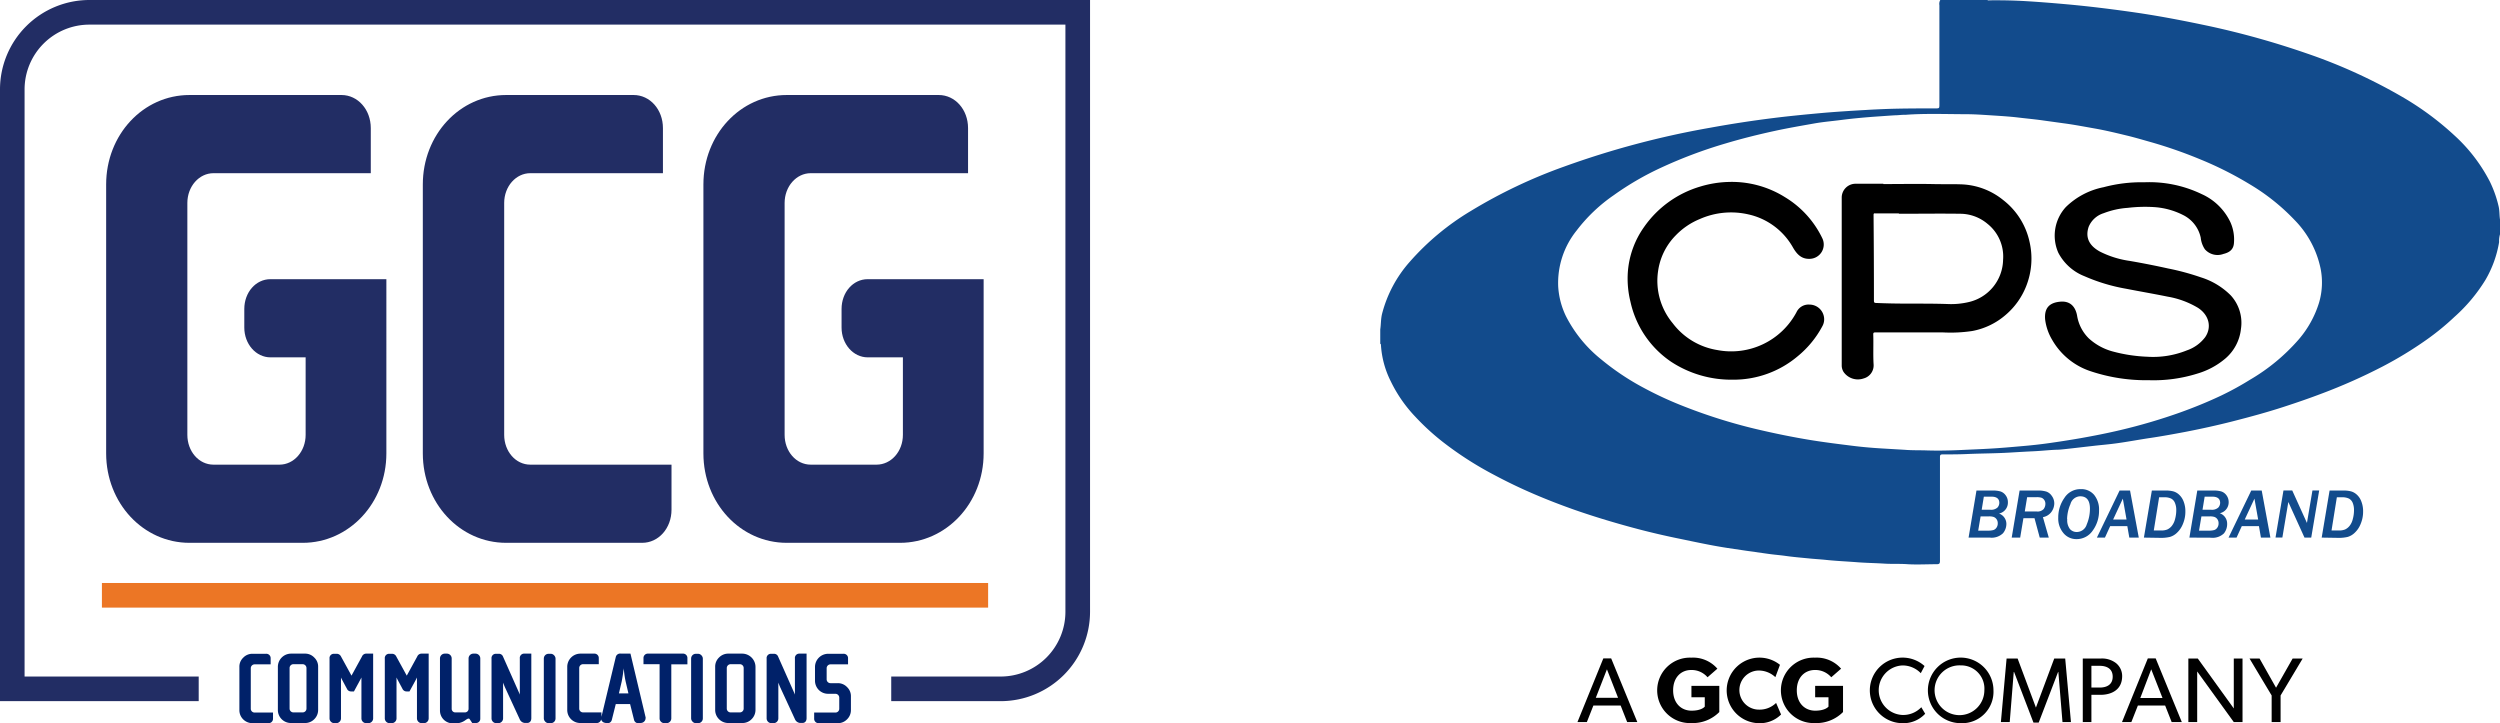 <svg id="Layer_1" data-name="Layer 1" xmlns="http://www.w3.org/2000/svg" viewBox="0 0 478.1 138.36"><defs><style>.cls-1{fill:#124b8c;}.cls-2{fill:#002169;}.cls-3{fill:#222d64;}.cls-4{fill:#ec7625;}</style></defs><path d="M311.87,138.09l-1.25-3.17h-5.21l-1.25,3.17h-1.8l4.95-12.18h1.5l5,12.18ZM308,128l-2.13,5.45h4.26Z" transform="translate(-0.69)"/><path d="M324.12,138.28a6.26,6.26,0,1,1,0-12.51,6.16,6.16,0,0,1,5,2.11l-1.88,1.64a4,4,0,0,0-3.12-1.39c-1.95,0-3.46,1.42-3.46,3.89s1.55,3.89,3.52,3.89,2.53-.78,2.53-.78v-1.79h-2.55v-2.17h5.33v5A7.16,7.16,0,0,1,324.12,138.28Z" transform="translate(-0.69)"/><path d="M336.92,138.3a6.27,6.27,0,1,1,4.17-11.16l-.88,2.36a4.66,4.66,0,0,0-3.14-1.27,3.74,3.74,0,0,0,0,7.48,4.51,4.51,0,0,0,3.28-1.28l.95,2.21A5.74,5.74,0,0,1,336.92,138.3Z" transform="translate(-0.69)"/><path d="M347.78,138.28a6.26,6.26,0,1,1,0-12.51,6.19,6.19,0,0,1,5,2.11l-1.88,1.64a4,4,0,0,0-3.12-1.39c-1.95,0-3.47,1.42-3.47,3.89s1.55,3.89,3.52,3.89,2.54-.78,2.54-.78v-1.79h-2.55v-2.17h5.33v5A7.18,7.18,0,0,1,347.78,138.28Z" transform="translate(-0.69)"/><path d="M364.41,138.3a6.27,6.27,0,1,1,4.33-10.93l-.72,1.37a4.82,4.82,0,0,0-3.52-1.48,4.74,4.74,0,0,0,0,9.47,4.77,4.77,0,0,0,3.62-1.48l.74,1.25A5.69,5.69,0,0,1,364.41,138.3Z" transform="translate(-0.69)"/><path d="M375.66,138.3a6.27,6.27,0,1,1,6.26-6.27A6,6,0,0,1,375.66,138.3Zm0-11.05a4.76,4.76,0,1,0,4.52,4.75A4.44,4.44,0,0,0,375.66,127.25Z" transform="translate(-0.69)"/><path d="M395.12,138.09l-.79-9.59h-.05l-3.71,9.69h-1l-3.71-9.69h-.06l-.77,9.59h-1.69l1.09-12.15h2.11l3.5,9.38h0l3.5-9.38h2.1l1.1,12.15Z" transform="translate(-0.69)"/><path d="M402.36,132.88h-1.71v5.21H399V125.94h3.41a4.37,4.37,0,0,1,2.94.87,3.18,3.18,0,0,1,1.18,2.6C406.48,131.86,404.58,132.88,402.36,132.88Zm-.14-5.55h-1.57v4.16h1.57c1.36,0,2.5-.55,2.5-2.08S403.58,127.33,402.22,127.33Z" transform="translate(-0.69)"/><path d="M416,138.09l-1.25-3.17h-5.21l-1.25,3.17h-1.79l4.94-12.18h1.5l5,12.18ZM412.09,128,410,133.49h4.25Z" transform="translate(-0.69)"/><path d="M427.88,138.09l-7-9.68s0,1.63,0,3.22v6.46h-1.69V125.94H421l6.88,9.54s0-1.49,0-3.09v-6.45h1.67v12.15Z" transform="translate(-0.69)"/><path d="M436.83,133v5.09h-1.71V133l-4.23-7.06h1.92l3.15,5.58,3.17-5.58h1.92Z" transform="translate(-0.69)"/><path class="cls-1" d="M478.54,39.53a22.08,22.08,0,0,0-1.68-4.78A31.34,31.34,0,0,0,470,25.83a56,56,0,0,0-9.39-7,102.22,102.22,0,0,0-18.94-8.67A161.33,161.33,0,0,0,423.5,5.06c-4.68-1-9.37-1.92-14.11-2.62-4.55-.66-9.1-1.23-13.68-1.64-2.47-.22-4.94-.42-7.42-.57s-4.67-.19-7-.17c-.18,0-.37.06-.54-.06h-9a1.48,1.48,0,0,0-.17,1q0,9.47,0,18.93c0,.75,0,.8-.69.8-3.24,0-6.48,0-9.71.12-1.17.05-2.34.1-3.5.17-2.79.16-5.59.33-8.37.57-3.08.28-6.15.57-9.22.95q-6.32.78-12.58,1.93a166.64,166.64,0,0,0-27.7,7.39A97.09,97.09,0,0,0,282,40.33a48.93,48.93,0,0,0-11.71,9.74A24,24,0,0,0,265,60c-.25,1-.2,2-.35,3v2.76c.1,0,.12.09.13.18a17.79,17.79,0,0,0,1.89,7,26.49,26.49,0,0,0,4.69,6.76,45.28,45.28,0,0,0,5.36,4.9,65.71,65.71,0,0,0,9.8,6.27c2.12,1.13,4.27,2.18,6.47,3.15,2.91,1.29,5.87,2.44,8.87,3.5,4,1.39,8,2.58,12,3.64,2.47.65,5,1.24,7.46,1.75,2,.41,3.94.83,5.91,1.21,1.26.25,2.53.47,3.8.67l3.57.53,4.25.6c1.12.16,2.24.24,3.36.4,1.42.2,2.85.32,4.28.46,1.14.12,2.3.18,3.45.3,2,.21,4,.29,6,.45,1.71.13,3.43.15,5.15.26,1.47.09,2.94,0,4.42.11,1.83.11,3.68,0,5.52,0,.5,0,.66-.09.66-.63,0-3.62,0-7.23,0-10.85,0-3,0-6,0-9,0-.4.09-.52.51-.52,1.62,0,3.24,0,4.87-.08,2.67-.11,5.35-.11,8-.27,1.5-.09,3-.18,4.52-.25s2.88-.23,4.33-.29c.55,0,1.11-.06,1.66-.12,1.79-.19,3.58-.41,5.38-.61,1.55-.18,3.1-.3,4.64-.52,2.1-.29,4.19-.69,6.29-1s4.47-.74,6.69-1.16c3-.58,6-1.24,9-2,3.33-.85,6.66-1.75,9.93-2.82,2.43-.79,4.84-1.62,7.23-2.53a107.21,107.21,0,0,0,11.6-5.16,72.84,72.84,0,0,0,8.33-5.07,48.15,48.15,0,0,0,5.38-4.39A31.59,31.59,0,0,0,476,53.54a21.13,21.13,0,0,0,2.62-7.24,4.66,4.66,0,0,1,.22-1.66V42.25C478.65,41.35,478.74,40.43,478.54,39.53ZM444.18,57.9a19.7,19.7,0,0,1-3.87,7A37.19,37.19,0,0,1,431,72.61a56.55,56.55,0,0,1-5.46,3c-2.56,1.22-5.19,2.29-7.86,3.25a107.41,107.41,0,0,1-11.41,3.37c-2.57.61-5.16,1.12-7.77,1.58q-3,.52-6,.94c-1.62.23-3.26.41-4.9.55-2.13.19-4.26.38-6.4.5-1.82.11-3.64.17-5.46.26-2.19.1-4.38.15-6.56.08-1.41-.05-2.83,0-4.23-.12l-4.27-.25c-1.87-.11-3.74-.27-5.59-.5-2.66-.33-5.32-.66-8-1.09-3.56-.58-7.08-1.3-10.58-2.13A103,103,0,0,1,322,77.43a68.6,68.6,0,0,1-7-3.28,48.43,48.43,0,0,1-8.11-5.43,25.24,25.24,0,0,1-6.74-8.28,15.14,15.14,0,0,1-1.47-5.63,16,16,0,0,1,3.52-10.72,31,31,0,0,1,7.13-6.78,55.38,55.38,0,0,1,9-5.23,88.49,88.49,0,0,1,12.27-4.62c3.11-.93,6.25-1.72,9.43-2.41,2.56-.56,5.15-1,7.73-1.46,1.67-.29,3.37-.43,5.06-.65,2.18-.28,4.37-.48,6.56-.64,1.24-.08,2.47-.18,3.71-.25.61,0,1.23-.11,2.09-.1,3.66-.27,7.56-.12,11.45-.11,1.78,0,3.56.14,5.34.25,1.52.1,3,.19,4.55.37,1.67.2,3.34.35,5,.59l3.76.52c2,.26,4,.65,6,1s4.13.86,6.18,1.36c1.54.37,3,.81,4.57,1.25a86.4,86.4,0,0,1,9.4,3.28A67.24,67.24,0,0,1,431,35.28a40,40,0,0,1,8.49,6.78,18.64,18.64,0,0,1,5,9.35A13.62,13.62,0,0,1,444.18,57.9Z" transform="translate(-0.69)"/><path d="M410.74,34.86a23.09,23.09,0,0,1,11,2.26,11.08,11.08,0,0,1,5.49,5.37,8.05,8.05,0,0,1,.68,4c-.08,1.11-.71,1.76-2,2.07a3.23,3.23,0,0,1-3.56-.89,4.8,4.8,0,0,1-.79-2.21,6.3,6.3,0,0,0-3.34-4.32,14.27,14.27,0,0,0-5.86-1.55,28,28,0,0,0-4.76.16A15.66,15.66,0,0,0,403,40.77a4.55,4.55,0,0,0-2.88,2.62c-.66,2,.07,3.58,2.15,4.72a18.28,18.28,0,0,0,5.67,1.78q3.71.64,7.36,1.45a47.1,47.1,0,0,1,6.29,1.7,13.91,13.91,0,0,1,5.71,3.45,7.75,7.75,0,0,1,1.95,6.41,8.65,8.65,0,0,1-3,5.68,14.69,14.69,0,0,1-5.35,2.87,28,28,0,0,1-9.26,1.26A33.54,33.54,0,0,1,400.52,71a13.24,13.24,0,0,1-7.37-6,10,10,0,0,1-1.35-3.92c-.17-2.07.71-3.21,2.93-3.39,1.79-.15,2.84.86,3.18,2.65a7.85,7.85,0,0,0,2.22,4.35,11,11,0,0,0,4.62,2.53,29.5,29.5,0,0,0,6.54,1A17.28,17.28,0,0,0,418.92,67a7.34,7.34,0,0,0,3.48-2.51c1.31-1.9.76-4.24-1.37-5.62a16.79,16.79,0,0,0-5.8-2.14c-2.65-.54-5.33-1-8-1.52a34.56,34.56,0,0,1-7.91-2.39,9.57,9.57,0,0,1-5-4.49,8.08,8.08,0,0,1,1.44-8.73,14.27,14.27,0,0,1,7.23-3.8A27.86,27.86,0,0,1,410.74,34.86Z" transform="translate(-0.69)"/><path d="M332,72.61a20.94,20.94,0,0,1-11.73-3.43,18.66,18.66,0,0,1-7.77-11.47A18.34,18.34,0,0,1,312,52a17,17,0,0,1,3.07-8.54,20,20,0,0,1,10.77-7.78,20.35,20.35,0,0,1,5.32-.88,19.16,19.16,0,0,1,10.86,2.89,18.54,18.54,0,0,1,7.19,7.92,2.74,2.74,0,0,1-2.41,3.89c-1.62.07-2.49-.92-3.2-2.13A13,13,0,0,0,335.05,41a14.77,14.77,0,0,0-9.27.88A13.52,13.52,0,0,0,321.17,45a12.09,12.09,0,0,0-3.38,6.79,12.67,12.67,0,0,0,2.77,10,13.33,13.33,0,0,0,8.53,5.15,14.14,14.14,0,0,0,15.16-7.23,2.54,2.54,0,0,1,2.51-1.46,2.81,2.81,0,0,1,2.66,2,2.71,2.71,0,0,1-.23,2.15,18.88,18.88,0,0,1-4.71,5.73A19,19,0,0,1,332,72.61Z" transform="translate(-0.69)"/><path d="M388.82,46.25a13.8,13.8,0,0,0-5.05-8,13.43,13.43,0,0,0-8.13-3c-1.77-.06-3.55,0-5.32-.05-3.15-.06-6.31,0-9.46,0v-.06h-5.33a2.65,2.65,0,0,0-2.63,2.61V69.88a2.34,2.34,0,0,0,.36,1.26,3.34,3.34,0,0,0,3.84,1.23A2.58,2.58,0,0,0,359,69.74c-.12-1.93,0-3.87-.07-5.81,0-.32.13-.36.41-.36,4.3,0,8.6,0,12.91,0a27.8,27.8,0,0,0,5.62-.27,13.5,13.5,0,0,0,6.42-3.11,13.89,13.89,0,0,0,3.87-5.42A14.28,14.28,0,0,0,388.82,46.25ZM377.09,57.79a14.66,14.66,0,0,1-4,.35c-2.62-.09-5.25-.07-7.87-.08q-2.86,0-5.73-.12c-.38,0-.43-.14-.43-.47q0-8.16-.07-16.34c0-.38.14-.33.39-.32h4.45v.07c3.94,0,7.89-.06,11.83,0a8.14,8.14,0,0,1,5.1,1.91,8,8,0,0,1,3,6.89A8.46,8.46,0,0,1,377.09,57.79Z" transform="translate(-0.69)"/><path class="cls-1" d="M377.16,102.81l1.51-9h3.17a5,5,0,0,1,1.41.17,2,2,0,0,1,1,.74,2.17,2.17,0,0,1,.43,1.34,2.13,2.13,0,0,1-1.7,2.15,2.11,2.11,0,0,1,1.41,2,2.81,2.81,0,0,1-.65,1.77,3.13,3.13,0,0,1-2.54.83Zm1.84-1.33h1.85a3.64,3.64,0,0,0,1.08-.12,1.14,1.14,0,0,0,.58-.47,1.39,1.39,0,0,0,.23-.84,1.26,1.26,0,0,0-.24-.77,1.15,1.15,0,0,0-.55-.42,2.67,2.67,0,0,0-.84-.11h-1.65Zm.67-4h1.61a1.79,1.79,0,0,0,1.41-.42,1.36,1.36,0,0,0,.35-.89c0-.79-.51-1.19-1.52-1.19h-1.44Z" transform="translate(-0.69)"/><path class="cls-1" d="M392.5,102.81h-1.73l-1-3.71h-2.12l-.62,3.71h-1.62l1.51-9h3.41A5.43,5.43,0,0,1,392,94a2.08,2.08,0,0,1,1.07.83,2.4,2.4,0,0,1,.48,1.47A2.82,2.82,0,0,1,393,97.9a2.57,2.57,0,0,1-1.62,1Zm-4.59-5h2.25a1.58,1.58,0,0,0,1.36-.46,1.65,1.65,0,0,0,.33-1,1.22,1.22,0,0,0-.23-.75,1.08,1.08,0,0,0-.54-.42,3.15,3.15,0,0,0-.93-.1h-1.79Z" transform="translate(-0.69)"/><path class="cls-1" d="M394.31,99a6.45,6.45,0,0,1,1.17-3.77,3.61,3.61,0,0,1,3.12-1.69,3.2,3.2,0,0,1,2.57,1.1,4.44,4.44,0,0,1,.94,3,6.33,6.33,0,0,1-1.19,3.8,3.7,3.7,0,0,1-3.15,1.66,3.17,3.17,0,0,1-2.45-1.13A4.29,4.29,0,0,1,394.31,99Zm1.72.28a2.77,2.77,0,0,0,.52,1.9,1.71,1.71,0,0,0,1.28.56,2,2,0,0,0,1.93-1.45,7.68,7.68,0,0,0,.61-3c0-1.59-.62-2.38-1.87-2.38a2,2,0,0,0-1.86,1.5A7.53,7.53,0,0,0,396,99.24Z" transform="translate(-0.69)"/><path class="cls-1" d="M409.71,102.81H407.9l-.38-2.19h-3.28l-1,2.19H401.7l4.34-9h2Zm-2.34-3.45-.71-4-1.86,4Z" transform="translate(-0.69)"/><path class="cls-1" d="M410.69,102.81l1.52-9h2.66a5.37,5.37,0,0,1,1.48.17,2.74,2.74,0,0,1,1.09.64,3.38,3.38,0,0,1,.85,1.3,5.13,5.13,0,0,1,.33,1.91,6,6,0,0,1-.47,2.37,4.67,4.67,0,0,1-1.16,1.71,3.26,3.26,0,0,1-1.32.77,7.29,7.29,0,0,1-1.85.18Zm1.89-1.36H414a3,3,0,0,0,1.16-.19,2.45,2.45,0,0,0,.84-.65,3.4,3.4,0,0,0,.64-1.31,6.52,6.52,0,0,0,.24-1.77,3.4,3.4,0,0,0-.25-1.34,1.57,1.57,0,0,0-.73-.84,2.78,2.78,0,0,0-1.3-.25h-1Z" transform="translate(-0.69)"/><path class="cls-1" d="M419.39,102.81l1.51-9h3.17a5,5,0,0,1,1.41.17,2,2,0,0,1,1,.74A2.17,2.17,0,0,1,426.9,96a2.13,2.13,0,0,1-1.7,2.15,2.11,2.11,0,0,1,1.41,2A2.87,2.87,0,0,1,426,102a3.13,3.13,0,0,1-2.54.83Zm1.84-1.33h1.85a3.64,3.64,0,0,0,1.08-.12,1.14,1.14,0,0,0,.58-.47,1.39,1.39,0,0,0,.23-.84,1.26,1.26,0,0,0-.24-.77,1.15,1.15,0,0,0-.55-.42,2.67,2.67,0,0,0-.84-.11h-1.65Zm.67-4h1.61a1.79,1.79,0,0,0,1.41-.42,1.36,1.36,0,0,0,.35-.89c0-.79-.51-1.19-1.52-1.19h-1.44Z" transform="translate(-0.69)"/><path class="cls-1" d="M434.88,102.81h-1.81l-.38-2.19h-3.28l-1,2.19h-1.53l4.34-9h2Zm-2.34-3.45-.71-4-1.86,4Z" transform="translate(-0.69)"/><path class="cls-1" d="M442.69,102.81H441.4L438.31,96l-1.14,6.8h-1.31l1.52-9h1.68l2.81,6.21,1.05-6.21h1.29Z" transform="translate(-0.69)"/><path class="cls-1" d="M444.69,102.81l1.51-9h2.66a5.37,5.37,0,0,1,1.48.17,2.74,2.74,0,0,1,1.09.64,3.27,3.27,0,0,1,.85,1.3,5.13,5.13,0,0,1,.33,1.91,6,6,0,0,1-.47,2.37,4.67,4.67,0,0,1-1.16,1.71,3.26,3.26,0,0,1-1.32.77,7.21,7.21,0,0,1-1.84.18Zm1.88-1.36H448a3,3,0,0,0,1.15-.19,2.45,2.45,0,0,0,.84-.65,3.27,3.27,0,0,0,.64-1.31,6.52,6.52,0,0,0,.24-1.77,3.59,3.59,0,0,0-.24-1.34,1.61,1.61,0,0,0-.73-.84,2.86,2.86,0,0,0-1.31-.25h-1Z" transform="translate(-0.69)"/><path class="cls-2" d="M48.65,135.53v-7.74a.74.74,0,0,1,.74-.74h3.06v-1.2a.83.83,0,0,0-.9-.82H49a2.4,2.4,0,0,0-1.8.75,2.36,2.36,0,0,0-.73,1.78v8.21a2.45,2.45,0,0,0,.73,1.8,2.49,2.49,0,0,0,1.8.73H52a.84.84,0,0,0,.9-.82v-1.21H49.39A.73.73,0,0,1,48.65,135.53Z" transform="translate(-0.69)"/><path class="cls-2" d="M59,125H56.36a2.53,2.53,0,0,0-2.53,2.53v8.21a2.49,2.49,0,0,0,2.53,2.53H59a2.44,2.44,0,0,0,1.79-.73,2.46,2.46,0,0,0,.74-1.8v-8.21a2.36,2.36,0,0,0-.74-1.78A2.39,2.39,0,0,0,59,125Zm.3,2.76v7.74a.73.73,0,0,1-.74.74H56.81a.73.73,0,0,1-.74-.74v-7.74a.73.73,0,0,1,.74-.74h1.75A.74.74,0,0,1,59.3,127.79Z" transform="translate(-0.69)"/><path class="cls-2" d="M69.91,125.56l-2,3.65-2-3.65a.91.91,0,0,0-.8-.53h-.58a.82.82,0,0,0-.82.92V137.4a.92.92,0,0,0,.9.9H65a.92.92,0,0,0,.9-.9v-7.84a3.4,3.4,0,0,0,.16.34l1,1.87a.84.84,0,0,0,.72.46h.6l1.26-2.33a3.59,3.59,0,0,0,.17-.34v7.84a.92.92,0,0,0,.9.9h.44a.92.92,0,0,0,.9-.9V125h-1.4A.89.89,0,0,0,69.91,125.56Z" transform="translate(-0.69)"/><path class="cls-2" d="M80.48,125.56l-2,3.65-2-3.65a.89.89,0,0,0-.8-.53h-.58a.82.82,0,0,0-.82.92V137.4a.92.92,0,0,0,.9.9h.44a.92.92,0,0,0,.9-.9v-7.84l.16.34,1,1.87a.84.84,0,0,0,.72.46H79l1.27-2.33.16-.34v7.84a.92.92,0,0,0,.9.9h.44a.92.92,0,0,0,.9-.9V125h-1.4A.89.89,0,0,0,80.48,125.56Z" transform="translate(-0.69)"/><path class="cls-2" d="M91.64,125H91.2a.92.92,0,0,0-.9.9v9.66a.69.69,0,0,1-.68.68H87.75a.68.68,0,0,1-.68-.68v-9.66a.92.92,0,0,0-.9-.9h-.44a.92.92,0,0,0-.9.9v9.95a2.44,2.44,0,0,0,2.56,2.48h.52a3.1,3.1,0,0,0,1.86-.66c.36-.24.47-.25.49-.25s.19,0,.24.1l.5.75h.72a.81.81,0,0,0,.82-.84V125.93A.92.92,0,0,0,91.64,125Z" transform="translate(-0.69)"/><path class="cls-2" d="M100.1,125.93v6.91a4.6,4.6,0,0,0-.22-.53l-3-6.76a.82.82,0,0,0-.79-.52h-.58a.82.82,0,0,0-.82.92V137.4a.92.92,0,0,0,.9.9H96a.92.92,0,0,0,.9-.9v-6.93a.31.31,0,0,1,0,.08c.1.26.31.8.41,1l2.77,6a1.15,1.15,0,0,0,1,.71h.42c.49,0,.8-.35.8-.92V125h-1.46A.83.83,0,0,0,100.1,125.93Z" transform="translate(-0.69)"/><rect class="cls-2" x="104" y="125.03" width="2.24" height="13.27" rx="0.9"/><path class="cls-2" d="M121.26,125h-1.81a.86.86,0,0,0-1,.66l-2.74,11.43v-.85h-3.51a.73.73,0,0,1-.74-.74v-7.74a.73.73,0,0,1,.74-.74h3v-1.2a.83.83,0,0,0-.9-.82h-2.6a2.53,2.53,0,0,0-2.53,2.53v8.21a2.49,2.49,0,0,0,2.53,2.53h3.07a.84.84,0,0,0,.88-.7.89.89,0,0,0,.63.64l.45.1h0l.15,0a.84.84,0,0,0,.82-.66l.75-3h2.74l.75,3a.83.83,0,0,0,.83.66H123l0,0h.07l.42-.09h0a.91.91,0,0,0,.66-.86.36.36,0,0,0,0-.2Zm-.39,7.61h-1.82l.52-2.22a25.86,25.86,0,0,0,.39-2.62q0,.24.06.51a17.6,17.6,0,0,0,.33,2.11Z" transform="translate(-0.69)"/><path class="cls-2" d="M131.25,125h-6.6a.83.83,0,0,0-.9.82v1.2h3.08V137.4a.92.92,0,0,0,.9.9h.44a.92.92,0,0,0,.9-.9V127.05h3.08v-1.2A.83.83,0,0,0,131.25,125Z" transform="translate(-0.69)"/><rect class="cls-2" x="132.17" y="125.03" width="2.24" height="13.27" rx="0.9"/><path class="cls-2" d="M142.62,125H140a2.44,2.44,0,0,0-1.81.75,2.4,2.4,0,0,0-.73,1.78v8.21a2.46,2.46,0,0,0,.74,1.8,2.49,2.49,0,0,0,1.8.73h2.64a2.41,2.41,0,0,0,1.78-.73,2.47,2.47,0,0,0,.75-1.8v-8.21a2.56,2.56,0,0,0-2.53-2.53Zm.29,2.76v7.74a.73.73,0,0,1-.74.74h-1.75a.73.73,0,0,1-.74-.74v-7.74a.74.74,0,0,1,.74-.74h1.75A.73.73,0,0,1,142.91,127.79Z" transform="translate(-0.69)"/><path class="cls-2" d="M152.71,125.93v6.91a4.6,4.6,0,0,0-.22-.53l-3-6.76a.82.82,0,0,0-.79-.52h-.58a.82.82,0,0,0-.82.92V137.4a.92.92,0,0,0,.9.9h.44a.92.92,0,0,0,.9-.9v-6.93a.31.31,0,0,1,0,.08c.1.26.31.8.41,1l2.77,6a1.17,1.17,0,0,0,1,.71h.42c.49,0,.8-.35.8-.92V125H153.5A.83.83,0,0,0,152.71,125.93Z" transform="translate(-0.69)"/><path class="cls-2" d="M162.68,131.4a2.39,2.39,0,0,0-1.79-.75h-1.37a.73.73,0,0,1-.74-.74v-2.12a.74.74,0,0,1,.74-.74h3.35v-1.2a.83.83,0,0,0-.9-.82h-2.89a2.53,2.53,0,0,0-2.53,2.53v2.58a2.53,2.53,0,0,0,.73,1.81,2.49,2.49,0,0,0,1.8.73h1.37a.74.74,0,0,1,.74.74v2.11a.73.73,0,0,1-.74.74h-4.06v1.21a.84.84,0,0,0,.9.82h3.6a2.4,2.4,0,0,0,1.78-.73,2.43,2.43,0,0,0,.75-1.8v-2.58A2.38,2.38,0,0,0,162.68,131.4Z" transform="translate(-0.69)"/><path class="cls-3" d="M17.78,0A17.11,17.11,0,0,0,.69,17.09v117h38v-4.71H5.39V17.09A12.4,12.4,0,0,1,17.78,4.71H204.44V117a12.39,12.39,0,0,1-12.38,12.38H171.13v4.71h20.93A17.11,17.11,0,0,0,209.15,117V0Z" transform="translate(-0.69)"/><path class="cls-3" d="M36.93,103.81H58.58c8.86,0,16-7.6,16-17.1V53.39H52.41c-2.81,0-5,2.53-5,5.7v3.55c0,3.16,2.24,5.7,5,5.7h6.73V83.16c0,3.17-2.24,5.7-5,5.7H41.52c-2.8,0-5-2.53-5-5.7V38.82c0-3.17,2.24-5.7,5-5.7H71.6V24.5c0-3.54-2.48-6.33-5.61-6.33H36.93c-8.87,0-15.94,7.6-15.94,17.1V86.71C21,96.21,28.06,103.81,36.93,103.81Z" transform="translate(-0.69)"/><path class="cls-3" d="M97.49,103.81h26c3.15,0,5.62-2.79,5.62-6.34V88.86h-27c-2.8,0-5-2.53-5-5.7V38.82c0-3.17,2.24-5.7,5-5.7h25.36V24.5c0-3.54-2.47-6.33-5.61-6.33H97.49c-8.87,0-15.94,7.6-15.94,17.1V86.71C81.55,96.21,88.62,103.81,97.49,103.81Z" transform="translate(-0.69)"/><path class="cls-3" d="M151.15,103.81H172.8c8.86,0,16-7.6,16-17.1V53.39H166.63c-2.81,0-5,2.53-5,5.7v3.55c0,3.16,2.24,5.7,5,5.7h6.73V83.16c0,3.17-2.24,5.7-5.05,5.7H155.74c-2.8,0-5-2.53-5-5.7V38.82c0-3.17,2.24-5.7,5-5.7h30.08V24.5c0-3.54-2.47-6.33-5.61-6.33H151.15c-8.87,0-15.94,7.6-15.94,17.1V86.71C135.21,96.21,142.28,103.81,151.15,103.81Z" transform="translate(-0.69)"/><rect class="cls-4" x="19.49" y="111.49" width="169.48" height="4.71"/></svg>